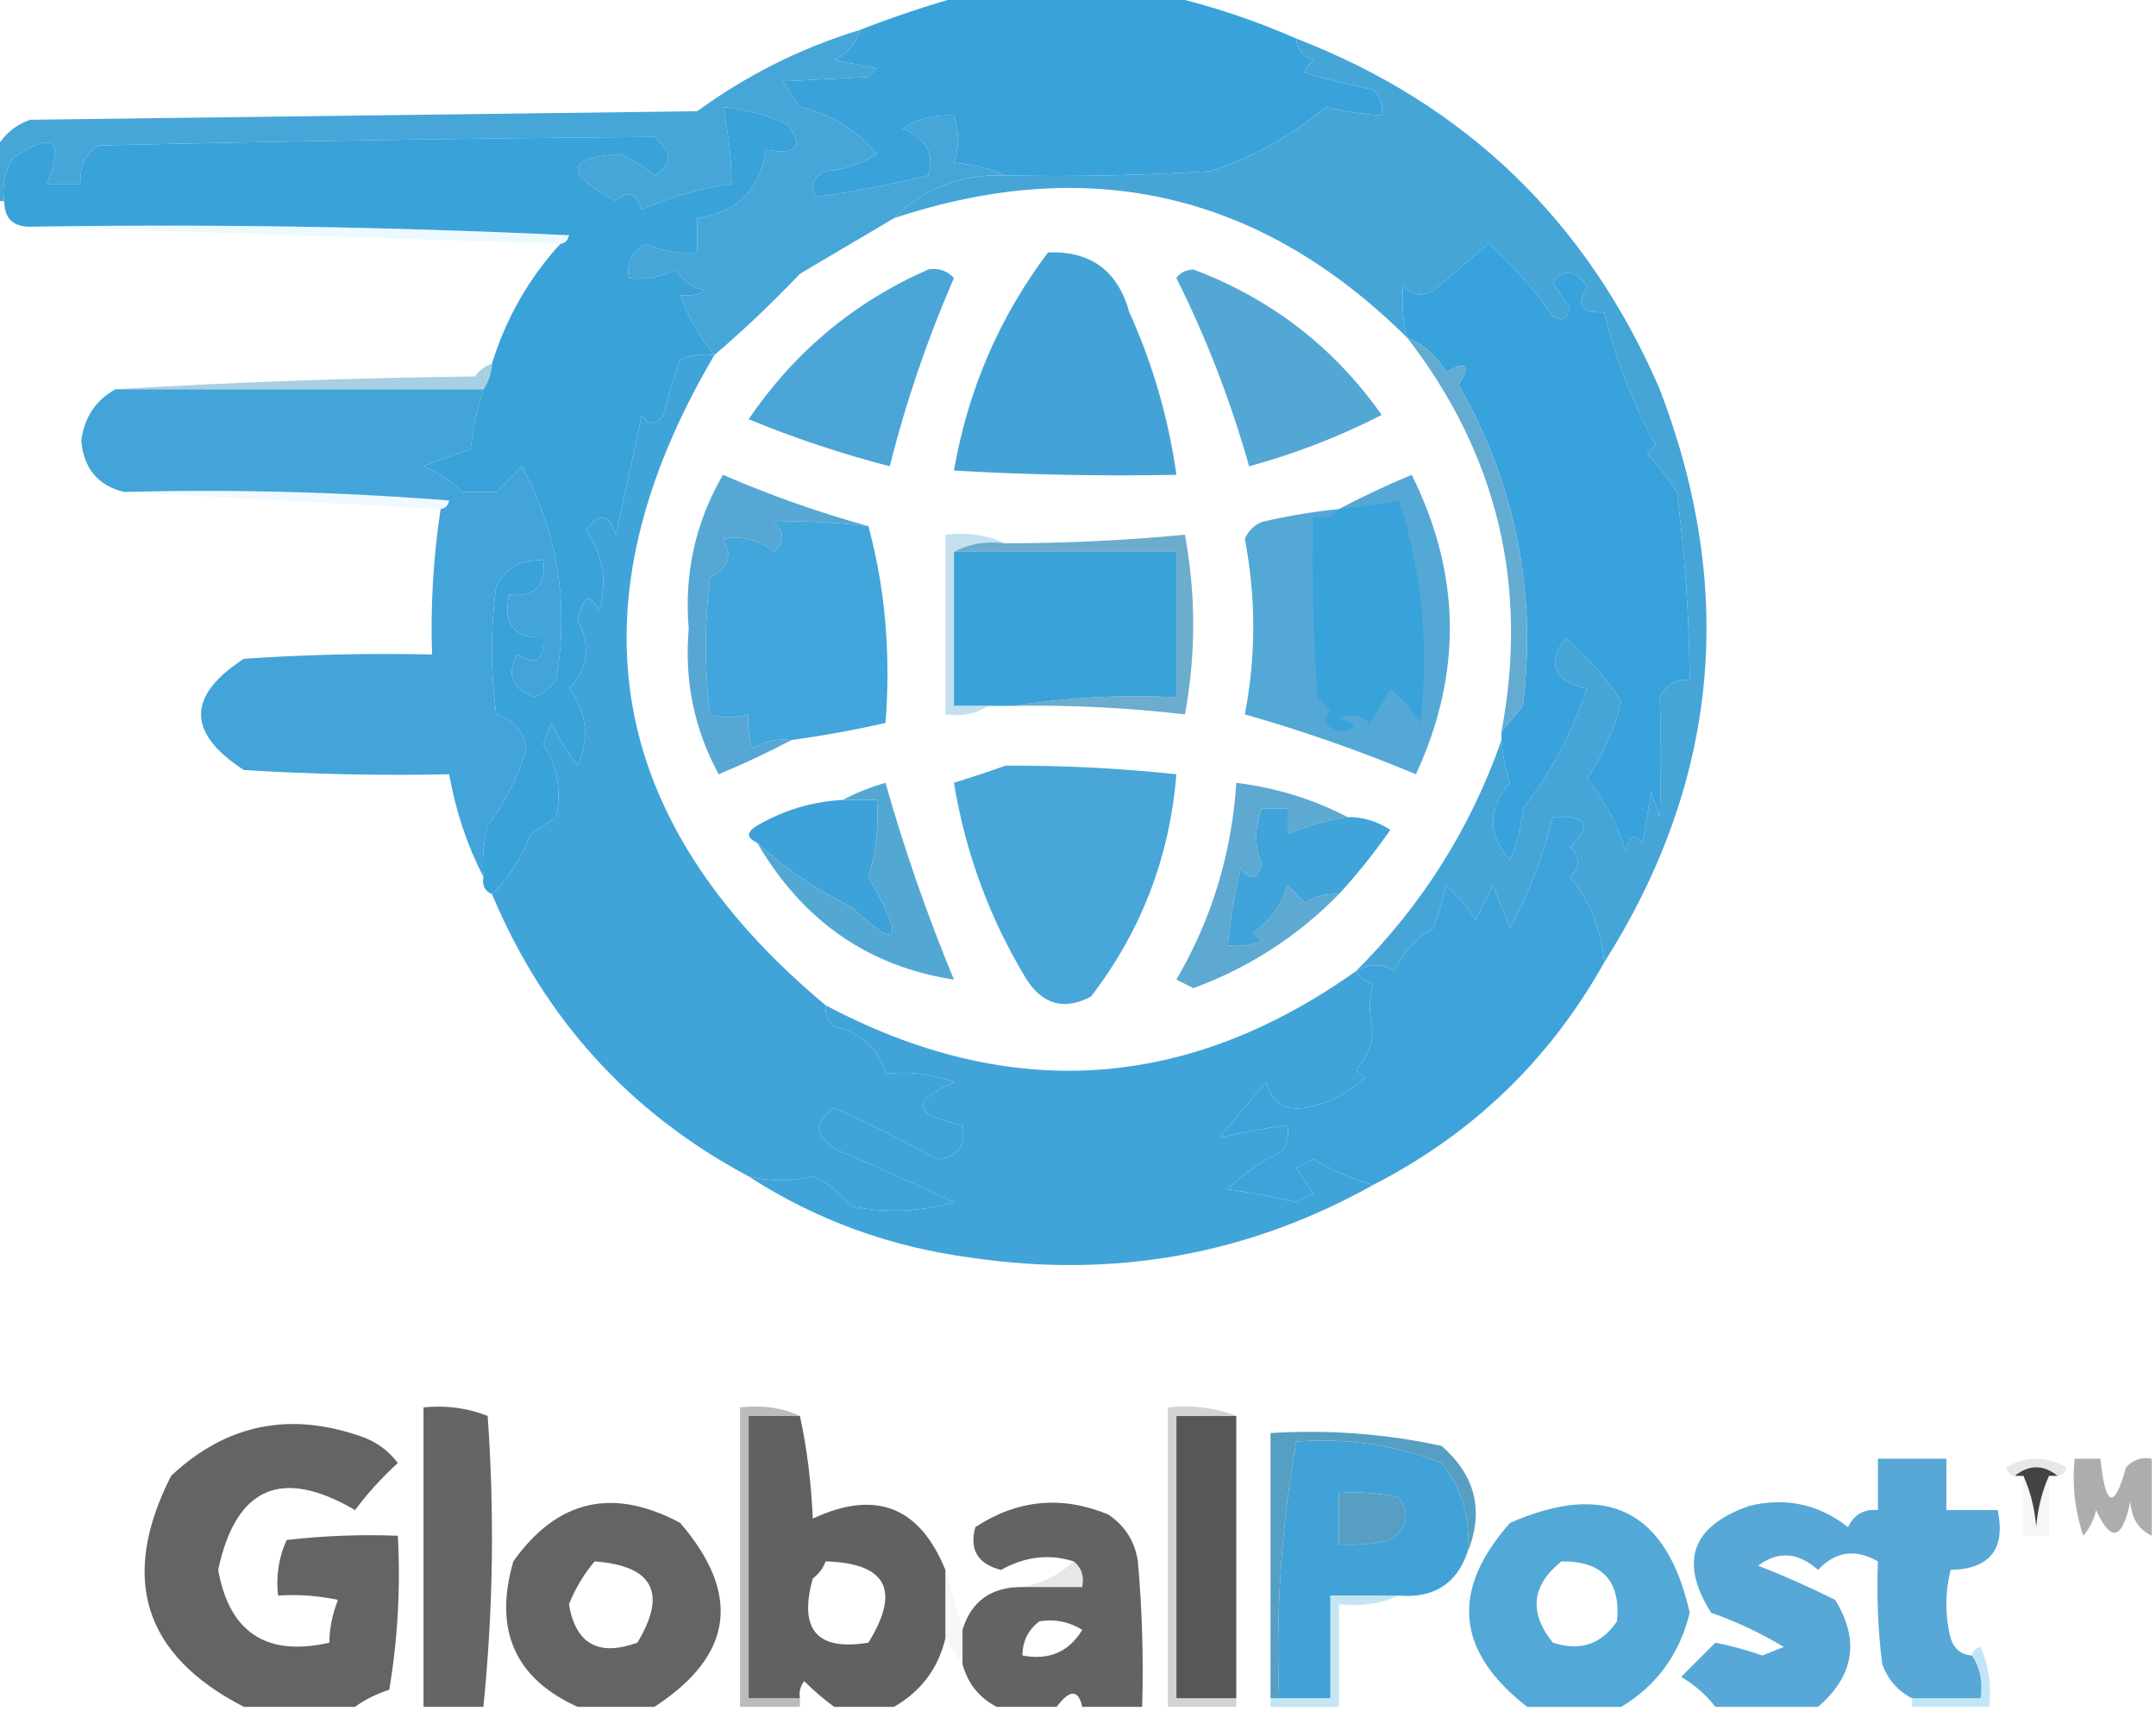 <svg xmlns="http://www.w3.org/2000/svg" version="1.1" width="252px" height="200px" style="shape-rendering:geometricPrecision; text-rendering:geometricPrecision; image-rendering:optimizeQuality; fill-rule:evenodd; clip-rule:evenodd" xmlns:xlink="http://www.w3.org/1999/xlink">
<g><path style="opacity:1" fill="#39a2da" d="M 112.5,-0.5 C 120.5,-0.5 128.5,-0.5 136.5,-0.5C 141.64,0.703 146.64,2.369 151.5,4.5C 151.577,5.75 152.244,6.583 153.5,7C 153.043,7.414 152.709,7.914 152.5,8.5C 155.157,9.259 157.823,9.926 160.5,10.5C 161.386,11.325 161.719,12.325 161.5,13.5C 158.989,13.301 156.822,12.968 155,12.5C 150.963,15.879 146.463,18.379 141.5,20C 133.507,20.5 125.507,20.666 117.5,20.5C 115.708,19.691 113.708,19.191 111.5,19C 112.138,17.293 112.138,15.46 111.5,13.5C 109.345,13.372 107.345,13.872 105.5,15C 108.253,16.174 109.253,18.007 108.5,20.5C 104.13,21.56 99.797,22.393 95.5,23C 94.542,21.852 94.875,20.852 96.5,20C 98.715,19.829 100.715,19.163 102.5,18C 100.153,15.195 97.153,13.362 93.5,12.5C 92.833,11.5 92.167,10.5 91.5,9.5C 94.717,9.342 98.05,9.175 101.5,9C 101.833,8.667 102.167,8.333 102.5,8C 100.833,7.667 99.167,7.333 97.5,7C 99.056,6.28 100.056,5.113 100.5,3.5C 104.522,1.937 108.522,0.604 112.5,-0.5 Z"/></g>
<g><path style="opacity:1" fill="#46a6d8" d="M 100.5,3.5 C 100.056,5.113 99.056,6.28 97.5,7C 99.167,7.333 100.833,7.667 102.5,8C 102.167,8.333 101.833,8.667 101.5,9C 98.05,9.175 94.717,9.342 91.5,9.5C 92.167,10.5 92.833,11.5 93.5,12.5C 97.153,13.362 100.153,15.195 102.5,18C 100.715,19.163 98.715,19.829 96.5,20C 94.875,20.852 94.542,21.852 95.5,23C 99.797,22.393 104.13,21.56 108.5,20.5C 109.253,18.007 108.253,16.174 105.5,15C 107.345,13.872 109.345,13.372 111.5,13.5C 112.138,15.46 112.138,17.293 111.5,19C 113.708,19.191 115.708,19.691 117.5,20.5C 112.291,20.345 107.958,22.011 104.5,25.5C 100.897,27.64 97.23,29.807 93.5,32C 90.297,35.371 86.964,38.538 83.5,41.5C 81.746,39.411 80.413,37.078 79.5,34.5C 80.552,34.65 81.552,34.483 82.5,34C 80.939,33.682 79.772,32.849 79,31.5C 77.3,32.406 75.467,32.739 73.5,32.5C 73.222,30.654 73.889,29.32 75.5,28.5C 77.409,29.348 79.409,29.682 81.5,29.5C 81.5,28.167 81.5,26.833 81.5,25.5C 86.167,24.833 88.833,22.167 89.5,17.5C 93.195,18.126 94.029,17.126 92,14.5C 89.618,13.446 87.118,12.779 84.5,12.5C 85.159,15.455 85.492,18.455 85.5,21.5C 81.864,22.021 78.364,23.021 75,24.5C 74.395,22.519 73.395,22.185 72,23.5C 65.886,20.256 66.053,18.422 72.5,18C 73.966,18.636 75.3,19.469 76.5,20.5C 78.645,19.317 78.645,17.817 76.5,16C 54.844,16.166 33.177,16.5 11.5,17C 9.893,18.049 9.227,19.549 9.5,21.5C 8.167,21.5 6.833,21.5 5.5,21.5C 7.558,16.287 6.224,15.287 1.5,18.5C 0.548,20.045 0.215,21.712 0.5,23.5C 0.167,23.5 -0.167,23.5 -0.5,23.5C -0.5,21.5 -0.5,19.5 -0.5,17.5C 0.316,15.856 1.65,14.69 3.5,14C 29.5,13.667 55.5,13.333 81.5,13C 87.298,8.768 93.631,5.601 100.5,3.5 Z"/></g>
<g><path style="opacity:1" fill="#46a5d7" d="M 151.5,4.5 C 171.339,12.171 185.506,25.837 194,45.5C 203.029,69.077 200.863,91.411 187.5,112.5C 187.182,108.702 185.849,105.368 183.5,102.5C 184.711,101.28 184.711,100.113 183.5,99C 186.194,96.448 185.527,95.281 181.5,95.5C 180.372,99.989 178.705,104.322 176.5,108.5C 175.833,106.833 175.167,105.167 174.5,103.5C 173.833,104.833 173.167,106.167 172.5,107.5C 171.52,106.019 170.353,104.685 169,103.5C 168.654,105.218 168.154,106.885 167.5,108.5C 165.473,109.693 163.973,111.36 163,113.5C 161.586,112.587 160.086,112.587 158.5,113.5C 166.24,105.769 171.907,96.769 175.5,86.5C 175.62,88.199 175.954,89.865 176.5,91.5C 173.853,94.558 173.853,97.558 176.5,100.5C 177.308,98.577 177.808,96.577 178,94.5C 181.247,90.346 183.747,85.679 185.5,80.5C 181.594,79.599 180.76,77.599 183,74.5C 185.486,76.675 187.653,79.175 189.5,82C 188.699,85.266 187.365,88.266 185.5,91C 187.564,93.518 189.064,96.352 190,99.5C 190.317,97.699 190.984,97.366 192,98.5C 192.333,96.5 192.667,94.5 193,92.5C 193.333,93.5 193.667,94.5 194,95.5C 194.164,90.821 194.164,86.155 194,81.5C 194.71,80.027 195.876,79.36 197.5,79.5C 197.442,72.14 196.942,64.806 196,57.5C 194.954,55.91 193.787,54.41 192.5,53C 192.833,52.667 193.167,52.333 193.5,52C 190.842,47.168 188.842,42.001 187.5,36.5C 184.795,36.62 184.128,35.62 185.5,33.5C 184.092,31.564 182.759,31.398 181.5,33C 182.167,34 182.833,35 183.5,36C 183.15,37.258 182.483,37.591 181.5,37C 179.345,33.852 176.845,31.019 174,28.5C 171.87,30.291 169.703,32.124 167.5,34C 166.216,34.684 165.049,34.517 164,33.5C 163.82,35.488 163.986,37.488 164.5,39.5C 147.426,22.566 127.426,17.899 104.5,25.5C 107.958,22.011 112.291,20.345 117.5,20.5C 125.507,20.666 133.507,20.5 141.5,20C 146.463,18.379 150.963,15.879 155,12.5C 156.822,12.968 158.989,13.301 161.5,13.5C 161.719,12.325 161.386,11.325 160.5,10.5C 157.823,9.926 155.157,9.259 152.5,8.5C 152.709,7.914 153.043,7.414 153.5,7C 152.244,6.583 151.577,5.75 151.5,4.5 Z"/></g>
<g><path style="opacity:1" fill="#39a2d9" d="M 83.5,41.5 C 82.127,41.343 80.793,41.51 79.5,42C 78.773,44.124 78.106,46.291 77.5,48.5C 76.726,49.711 75.893,49.711 75,48.5C 74,53.167 73,57.833 72,62.5C 71.167,60 70,59.833 68.5,62C 70.504,64.841 71.004,68.007 70,71.5C 69.016,69.205 68.183,69.539 67.5,72.5C 69.08,75.42 68.747,78.086 66.5,80.5C 68.608,83.264 68.942,86.264 67.5,89.5C 66.316,87.954 65.316,86.287 64.5,84.5C 64.167,85.333 63.833,86.167 63.5,87C 65.153,89.601 65.653,92.434 65,95.5C 64,96.167 63,96.833 62,97.5C 60.953,100.295 59.453,102.628 57.5,104.5C 56.662,104.158 56.328,103.492 56.5,102.5C 56.338,100.473 56.505,98.473 57,96.5C 59.047,93.815 60.547,90.815 61.5,87.5C 61.215,85.431 60.048,84.098 58,83.5C 57.333,78.5 57.333,73.5 58,68.5C 59.186,66.323 61.019,65.323 63.5,65.5C 63.833,68.5 62.5,69.833 59.5,69.5C 58.756,72.95 60.09,74.616 63.5,74.5C 63.62,77.205 62.62,77.871 60.5,76.5C 59.166,78.818 59.832,80.485 62.5,81.5C 63.478,81.023 64.311,80.357 65,79.5C 66.523,70.563 65.19,62.229 61,54.5C 60,55.5 59,56.5 58,57.5C 56.667,57.5 55.333,57.5 54,57.5C 52.693,56.228 51.193,55.228 49.5,54.5C 51.341,53.77 53.175,53.103 55,52.5C 55.29,50.08 55.79,47.746 56.5,45.5C 57.11,44.609 57.443,43.609 57.5,42.5C 59.159,37.173 61.825,32.507 65.5,28.5C 66.043,28.44 66.376,28.107 66.5,27.5C 45.511,26.5 24.511,26.167 3.5,26.5C 1.5,26.5 0.5,25.5 0.5,23.5C 0.215,21.712 0.548,20.045 1.5,18.5C 6.224,15.287 7.558,16.287 5.5,21.5C 6.833,21.5 8.167,21.5 9.5,21.5C 9.227,19.549 9.893,18.049 11.5,17C 33.177,16.5 54.844,16.166 76.5,16C 78.645,17.817 78.645,19.317 76.5,20.5C 75.3,19.469 73.966,18.636 72.5,18C 66.053,18.422 65.886,20.256 72,23.5C 73.395,22.185 74.395,22.519 75,24.5C 78.364,23.021 81.864,22.021 85.5,21.5C 85.492,18.455 85.159,15.455 84.5,12.5C 87.118,12.779 89.618,13.446 92,14.5C 94.029,17.126 93.195,18.126 89.5,17.5C 88.833,22.167 86.167,24.833 81.5,25.5C 81.5,26.833 81.5,28.167 81.5,29.5C 79.409,29.682 77.409,29.348 75.5,28.5C 73.889,29.32 73.222,30.654 73.5,32.5C 75.467,32.739 77.3,32.406 79,31.5C 79.772,32.849 80.939,33.682 82.5,34C 81.552,34.483 80.552,34.65 79.5,34.5C 80.413,37.078 81.746,39.411 83.5,41.5 Z"/></g>
<g><path style="opacity:0.259" fill="#b6ecff" d="M 3.5,26.5 C 24.511,26.167 45.511,26.5 66.5,27.5C 66.376,28.107 66.043,28.44 65.5,28.5C 44.833,27.833 24.167,27.167 3.5,26.5 Z"/></g>
<g><path style="opacity:1" fill="#4ba5d7" d="M 108.5,31.5 C 109.675,31.281 110.675,31.614 111.5,32.5C 108.376,39.68 105.876,47.014 104,54.5C 98.397,53.056 92.897,51.222 87.5,49C 92.889,41.1 99.889,35.267 108.5,31.5 Z"/></g>
<g><path style="opacity:1" fill="#37a2db" d="M 175.5,86.5 C 175.5,86.167 175.5,85.833 175.5,85.5C 176.315,84.571 177.148,83.571 178,82.5C 179.653,69.137 177.153,56.637 170.5,45C 171.938,42.634 171.438,42.134 169,43.5C 167.931,41.593 166.431,40.259 164.5,39.5C 163.986,37.488 163.82,35.488 164,33.5C 165.049,34.517 166.216,34.684 167.5,34C 169.703,32.124 171.87,30.291 174,28.5C 176.845,31.019 179.345,33.852 181.5,37C 182.483,37.591 183.15,37.258 183.5,36C 182.833,35 182.167,34 181.5,33C 182.759,31.398 184.092,31.564 185.5,33.5C 184.128,35.62 184.795,36.62 187.5,36.5C 188.842,42.001 190.842,47.168 193.5,52C 193.167,52.333 192.833,52.667 192.5,53C 193.787,54.41 194.954,55.91 196,57.5C 196.942,64.806 197.442,72.14 197.5,79.5C 195.876,79.36 194.71,80.027 194,81.5C 194.164,86.155 194.164,90.821 194,95.5C 193.667,94.5 193.333,93.5 193,92.5C 192.667,94.5 192.333,96.5 192,98.5C 190.984,97.366 190.317,97.699 190,99.5C 189.064,96.352 187.564,93.518 185.5,91C 187.365,88.266 188.699,85.266 189.5,82C 187.653,79.175 185.486,76.675 183,74.5C 180.76,77.599 181.594,79.599 185.5,80.5C 183.747,85.679 181.247,90.346 178,94.5C 177.808,96.577 177.308,98.577 176.5,100.5C 173.853,97.558 173.853,94.558 176.5,91.5C 175.954,89.865 175.62,88.199 175.5,86.5 Z"/></g>
<g><path style="opacity:0.686" fill="#82b9d6" d="M 57.5,42.5 C 57.443,43.609 57.11,44.609 56.5,45.5C 42.167,45.5 27.833,45.5 13.5,45.5C 27.327,44.669 41.327,44.169 55.5,44C 56.044,43.283 56.711,42.783 57.5,42.5 Z"/></g>
<g><path style="opacity:1" fill="#53a7d5" d="M 137.5,32.5 C 137.917,31.876 138.584,31.543 139.5,31.5C 148.594,34.932 155.927,40.598 161.5,48.5C 156.561,51.029 151.395,53.029 146,54.5C 143.842,46.853 141.009,39.52 137.5,32.5 Z"/></g>
<g><path style="opacity:1" fill="#44a3d6" d="M 122.5,29.5 C 127.489,29.318 130.655,31.651 132,36.5C 134.75,42.582 136.584,48.916 137.5,55.5C 128.827,55.666 120.16,55.5 111.5,55C 113.141,45.559 116.807,37.059 122.5,29.5 Z"/></g>
<g><path style="opacity:0.249" fill="#c2e7fd" d="M 14.5,57.5 C 27.184,57.168 39.851,57.501 52.5,58.5C 52.376,59.107 52.043,59.44 51.5,59.5C 39.167,58.833 26.833,58.167 14.5,57.5 Z"/></g>
<g><path style="opacity:1" fill="#57a7d4" d="M 101.5,61.5 C 97.523,61.02 93.856,60.853 90.5,61C 91.731,62.183 91.731,63.349 90.5,64.5C 88.669,63.071 86.669,62.571 84.5,63C 85.668,64.871 85.168,66.371 83,67.5C 82.333,72.833 82.333,78.167 83,83.5C 84.299,83.966 85.799,83.966 87.5,83.5C 87.343,84.873 87.51,86.207 88,87.5C 89.356,86.62 90.856,86.287 92.5,86.5C 89.803,87.93 86.969,89.263 84,90.5C 81.144,85.238 79.978,79.572 80.5,73.5C 79.953,67.029 81.286,61.029 84.5,55.5C 90.141,57.934 95.807,59.934 101.5,61.5 Z"/></g>
<g><path style="opacity:1" fill="#6caccc" d="M 118.5,82.5 C 124.645,81.51 130.978,81.177 137.5,81.5C 137.5,75.833 137.5,70.167 137.5,64.5C 128.833,64.5 120.167,64.5 111.5,64.5C 113.265,63.539 115.265,63.205 117.5,63.5C 124.52,63.498 131.52,63.165 138.5,62.5C 139.787,69.507 139.787,76.507 138.5,83.5C 131.863,82.724 125.196,82.391 118.5,82.5 Z"/></g>
<g><path style="opacity:1" fill="#42a5db" d="M 101.5,61.5 C 103.465,68.76 104.132,76.427 103.5,84.5C 99.864,85.326 96.197,85.992 92.5,86.5C 90.856,86.287 89.356,86.62 88,87.5C 87.51,86.207 87.343,84.873 87.5,83.5C 85.799,83.966 84.299,83.966 83,83.5C 82.333,78.167 82.333,72.833 83,67.5C 85.168,66.371 85.668,64.871 84.5,63C 86.669,62.571 88.669,63.071 90.5,64.5C 91.731,63.349 91.731,62.183 90.5,61C 93.856,60.853 97.523,61.02 101.5,61.5 Z"/></g>
<g><path style="opacity:1" fill="#38a2d9" d="M 111.5,64.5 C 120.167,64.5 128.833,64.5 137.5,64.5C 137.5,70.167 137.5,75.833 137.5,81.5C 130.978,81.177 124.645,81.51 118.5,82.5C 117.5,82.5 116.5,82.5 115.5,82.5C 114.167,82.5 112.833,82.5 111.5,82.5C 111.5,76.5 111.5,70.5 111.5,64.5 Z"/></g>
<g><path style="opacity:0.676" fill="#a8d2e7" d="M 117.5,63.5 C 115.265,63.205 113.265,63.539 111.5,64.5C 111.5,70.5 111.5,76.5 111.5,82.5C 112.833,82.5 114.167,82.5 115.5,82.5C 114.081,83.451 112.415,83.784 110.5,83.5C 110.5,76.5 110.5,69.5 110.5,62.5C 113.059,62.198 115.393,62.532 117.5,63.5 Z"/></g>
<g><path style="opacity:1" fill="#42a4d8" d="M 13.5,45.5 C 27.833,45.5 42.167,45.5 56.5,45.5C 55.79,47.746 55.29,50.08 55,52.5C 53.175,53.103 51.341,53.77 49.5,54.5C 51.193,55.228 52.693,56.228 54,57.5C 55.333,57.5 56.667,57.5 58,57.5C 59,56.5 60,55.5 61,54.5C 65.19,62.229 66.523,70.563 65,79.5C 64.311,80.357 63.478,81.023 62.5,81.5C 59.832,80.485 59.166,78.818 60.5,76.5C 62.62,77.871 63.62,77.205 63.5,74.5C 60.09,74.616 58.756,72.95 59.5,69.5C 62.5,69.833 63.833,68.5 63.5,65.5C 61.019,65.323 59.186,66.323 58,68.5C 57.333,73.5 57.333,78.5 58,83.5C 60.048,84.098 61.215,85.431 61.5,87.5C 60.547,90.815 59.047,93.815 57,96.5C 56.505,98.473 56.338,100.473 56.5,102.5C 54.595,98.784 53.261,94.784 52.5,90.5C 44.493,90.666 36.493,90.5 28.5,90C 21.833,85.667 21.833,81.333 28.5,77C 35.826,76.5 43.159,76.334 50.5,76.5C 50.313,70.788 50.646,65.121 51.5,59.5C 52.043,59.44 52.376,59.107 52.5,58.5C 39.851,57.501 27.184,57.168 14.5,57.5C 11.445,56.754 9.778,54.754 9.5,51.5C 9.852,48.783 11.185,46.783 13.5,45.5 Z"/></g>
<g><path style="opacity:1" fill="#64abd2" d="M 164.5,39.5 C 166.431,40.259 167.931,41.593 169,43.5C 171.438,42.134 171.938,42.634 170.5,45C 177.153,56.637 179.653,69.137 178,82.5C 177.148,83.571 176.315,84.571 175.5,85.5C 178.696,68.472 175.029,53.138 164.5,39.5 Z"/></g>
<g><path style="opacity:1" fill="#54a8d5" d="M 156.5,59.5 C 159.197,58.07 162.031,56.737 165,55.5C 170.777,67.062 170.944,78.729 165.5,90.5C 158.948,87.761 152.281,85.427 145.5,83.5C 146.816,76.679 146.816,69.846 145.5,63C 145.905,62.055 146.572,61.388 147.5,61C 150.478,60.304 153.478,59.804 156.5,59.5 Z"/></g>
<g><path style="opacity:1" fill="#38a2db" d="M 156.5,59.5 C 158.861,59.326 161.194,58.993 163.5,58.5C 166.237,66.936 167.07,75.603 166,84.5C 165.059,82.939 163.892,81.605 162.5,80.5C 161.757,81.908 160.923,83.241 160,84.5C 158.951,83.483 157.784,83.316 156.5,84C 158.595,84.556 158.762,85.056 157,85.5C 154.976,85.201 154.476,84.367 155.5,83C 155,82.5 154.5,82 154,81.5C 153.5,74.508 153.334,67.508 153.5,60.5C 154.791,60.737 155.791,60.404 156.5,59.5 Z"/></g>
<g><path style="opacity:1" fill="#5da9d1" d="M 157.5,95.5 C 155.071,95.884 152.737,96.551 150.5,97.5C 150.5,96.5 150.5,95.5 150.5,94.5C 149.5,94.5 148.5,94.5 147.5,94.5C 146.614,96.722 146.614,98.888 147.5,101C 146.99,102.826 146.156,102.993 145,101.5C 144.304,104.478 143.804,107.478 143.5,110.5C 144.873,110.657 146.207,110.49 147.5,110C 147.167,109.667 146.833,109.333 146.5,109C 148.432,107.648 149.766,105.815 150.5,103.5C 151.167,104.167 151.833,104.833 152.5,105.5C 153.736,104.754 155.07,104.421 156.5,104.5C 151.711,109.402 146.045,113.069 139.5,115.5C 138.833,115.167 138.167,114.833 137.5,114.5C 141.641,107.408 143.974,99.742 144.5,91.5C 149.165,92.078 153.499,93.411 157.5,95.5 Z"/></g>
<g><path style="opacity:1" fill="#49a6d8" d="M 117.5,89.5 C 124.191,89.454 130.857,89.787 137.5,90.5C 136.713,100.203 133.379,108.87 127.5,116.5C 124.42,118.105 121.92,117.438 120,114.5C 115.69,107.407 112.857,99.74 111.5,91.5C 113.631,90.831 115.631,90.165 117.5,89.5 Z"/></g>
<g><path style="opacity:1" fill="#3da1da" d="M 98.5,93.5 C 99.833,93.5 101.167,93.5 102.5,93.5C 102.74,96.579 102.407,99.579 101.5,102.5C 105.825,110.095 105.159,111.262 99.5,106C 95.364,103.952 91.697,101.452 88.5,98.5C 87.227,97.923 87.227,97.257 88.5,96.5C 91.603,94.688 94.936,93.688 98.5,93.5 Z"/></g>
<g><path style="opacity:1" fill="#41a4d9" d="M 83.5,41.5 C 66.359,70.609 70.693,95.943 96.5,117.5C 96.414,118.496 96.748,119.329 97.5,120C 100.692,120.697 102.692,122.53 103.5,125.5C 106.247,125.187 108.914,125.52 111.5,126.5C 106.398,128.691 106.732,130.357 112.5,131.5C 112.915,133.948 111.915,135.281 109.5,135.5C 105.629,133.316 101.629,131.316 97.5,129.5C 95,131.239 95.167,132.905 98,134.5C 102.542,136.403 107.042,138.403 111.5,140.5C 107.541,141.66 103.541,141.827 99.5,141C 98.275,139.437 96.775,138.27 95,137.5C 92.589,138.127 90.089,138.127 87.5,137.5C 73.616,130.089 63.616,119.089 57.5,104.5C 59.453,102.628 60.953,100.295 62,97.5C 63,96.833 64,96.167 65,95.5C 65.653,92.434 65.153,89.601 63.5,87C 63.833,86.167 64.167,85.333 64.5,84.5C 65.316,86.287 66.316,87.954 67.5,89.5C 68.942,86.264 68.608,83.264 66.5,80.5C 68.747,78.086 69.08,75.42 67.5,72.5C 68.183,69.539 69.016,69.205 70,71.5C 71.004,68.007 70.504,64.841 68.5,62C 70,59.833 71.167,60 72,62.5C 73,57.833 74,53.167 75,48.5C 75.893,49.711 76.726,49.711 77.5,48.5C 78.106,46.291 78.773,44.124 79.5,42C 80.793,41.51 82.127,41.343 83.5,41.5 Z"/></g>
<g><path style="opacity:1" fill="#53a8d3" d="M 88.5,98.5 C 91.697,101.452 95.364,103.952 99.5,106C 105.159,111.262 105.825,110.095 101.5,102.5C 102.407,99.579 102.74,96.579 102.5,93.5C 101.167,93.5 99.833,93.5 98.5,93.5C 99.997,92.694 101.664,92.028 103.5,91.5C 105.697,99.267 108.364,106.933 111.5,114.5C 101.479,112.957 93.812,107.623 88.5,98.5 Z"/></g>
<g><path style="opacity:1" fill="#40a3d9" d="M 157.5,95.5 C 159.308,95.491 160.975,95.991 162.5,97C 160.636,99.688 158.636,102.188 156.5,104.5C 155.07,104.421 153.736,104.754 152.5,105.5C 151.833,104.833 151.167,104.167 150.5,103.5C 149.766,105.815 148.432,107.648 146.5,109C 146.833,109.333 147.167,109.667 147.5,110C 146.207,110.49 144.873,110.657 143.5,110.5C 143.804,107.478 144.304,104.478 145,101.5C 146.156,102.993 146.99,102.826 147.5,101C 146.614,98.888 146.614,96.722 147.5,94.5C 148.5,94.5 149.5,94.5 150.5,94.5C 150.5,95.5 150.5,96.5 150.5,97.5C 152.737,96.551 155.071,95.884 157.5,95.5 Z"/></g>
<g><path style="opacity:1" fill="#3ea3da" d="M 187.5,112.5 C 181.136,123.864 172.136,132.53 160.5,138.5C 158.082,137.793 155.748,136.793 153.5,135.5C 152.833,135.833 152.167,136.167 151.5,136.5C 152.167,137.5 152.833,138.5 153.5,139.5C 152.833,139.833 152.167,140.167 151.5,140.5C 148.855,139.892 146.188,139.392 143.5,139C 145.409,137.117 147.575,135.617 150,134.5C 150.483,133.552 150.649,132.552 150.5,131.5C 147.7,131.889 145.033,132.389 142.5,133C 144.334,130.797 146.168,128.63 148,126.5C 148.576,128.852 150.076,129.852 152.5,129.5C 155.148,129.033 157.481,127.866 159.5,126C 159.167,125.667 158.833,125.333 158.5,125C 159.684,123.82 160.351,122.32 160.5,120.5C 159.99,118.461 159.99,116.628 160.5,115C 159.584,114.722 158.918,114.222 158.5,113.5C 160.086,112.587 161.586,112.587 163,113.5C 163.973,111.36 165.473,109.693 167.5,108.5C 168.154,106.885 168.654,105.218 169,103.5C 170.353,104.685 171.52,106.019 172.5,107.5C 173.167,106.167 173.833,104.833 174.5,103.5C 175.167,105.167 175.833,106.833 176.5,108.5C 178.705,104.322 180.372,99.989 181.5,95.5C 185.527,95.281 186.194,96.448 183.5,99C 184.711,100.113 184.711,101.28 183.5,102.5C 185.849,105.368 187.182,108.702 187.5,112.5 Z"/></g>
<g><path style="opacity:1" fill="#41a4d8" d="M 158.5,113.5 C 158.918,114.222 159.584,114.722 160.5,115C 159.99,116.628 159.99,118.461 160.5,120.5C 160.351,122.32 159.684,123.82 158.5,125C 158.833,125.333 159.167,125.667 159.5,126C 157.481,127.866 155.148,129.033 152.5,129.5C 150.076,129.852 148.576,128.852 148,126.5C 146.168,128.63 144.334,130.797 142.5,133C 145.033,132.389 147.7,131.889 150.5,131.5C 150.649,132.552 150.483,133.552 150,134.5C 147.575,135.617 145.409,137.117 143.5,139C 146.188,139.392 148.855,139.892 151.5,140.5C 152.167,140.167 152.833,139.833 153.5,139.5C 152.833,138.5 152.167,137.5 151.5,136.5C 152.167,136.167 152.833,135.833 153.5,135.5C 155.748,136.793 158.082,137.793 160.5,138.5C 145.933,146.644 130.266,149.478 113.5,147C 104.029,145.753 95.362,142.586 87.5,137.5C 90.089,138.127 92.589,138.127 95,137.5C 96.775,138.27 98.275,139.437 99.5,141C 103.541,141.827 107.541,141.66 111.5,140.5C 107.042,138.403 102.542,136.403 98,134.5C 95.167,132.905 95,131.239 97.5,129.5C 101.629,131.316 105.629,133.316 109.5,135.5C 111.915,135.281 112.915,133.948 112.5,131.5C 106.732,130.357 106.398,128.691 111.5,126.5C 108.914,125.52 106.247,125.187 103.5,125.5C 102.692,122.53 100.692,120.697 97.5,120C 96.748,119.329 96.414,118.496 96.5,117.5C 118.031,128.898 138.697,127.564 158.5,113.5 Z"/></g>
<g><path style="opacity:1" fill="#656565" d="M 56.5,199.5 C 54.167,199.5 51.833,199.5 49.5,199.5C 49.5,187.833 49.5,176.167 49.5,164.5C 52.119,164.232 54.619,164.565 57,165.5C 57.81,176.909 57.643,188.243 56.5,199.5 Z"/></g>
<g><path style="opacity:1" fill="#575759" d="M 144.5,165.5 C 144.5,176.5 144.5,187.5 144.5,198.5C 142.167,198.5 139.833,198.5 137.5,198.5C 137.5,187.5 137.5,176.5 137.5,165.5C 139.833,165.5 142.167,165.5 144.5,165.5 Z"/></g>
<g><path style="opacity:1" fill="#646465" d="M 41.5,199.5 C 37.167,199.5 32.833,199.5 28.5,199.5C 16.766,193.46 13.932,184.46 20,172.5C 26.48,166.417 33.98,164.917 42.5,168C 44.116,168.615 45.45,169.615 46.5,171C 44.649,172.684 42.982,174.517 41.5,176.5C 32.902,171.475 27.569,173.808 25.5,183.5C 26.825,190.834 31.158,193.667 38.5,192C 38.493,190.417 38.826,188.751 39.5,187C 37.19,186.503 34.857,186.337 32.5,186.5C 32.244,184.208 32.577,182.041 33.5,180C 37.821,179.501 42.154,179.334 46.5,179.5C 46.829,185.537 46.496,191.537 45.5,197.5C 43.974,197.994 42.641,198.661 41.5,199.5 Z"/></g>
<g><path style="opacity:0.345" fill="#babbbd" d="M 240.5,172.5 C 238.833,171.167 237.167,171.167 235.5,172.5C 234.957,172.44 234.624,172.107 234.5,171.5C 236.833,170.167 239.167,170.167 241.5,171.5C 241.376,172.107 241.043,172.44 240.5,172.5 Z"/></g>
<g><path style="opacity:1" fill="#41a2d7" d="M 171.5,181.5 C 170.203,185.158 167.537,186.824 163.5,186.5C 160.833,186.5 158.167,186.5 155.5,186.5C 155.5,190.5 155.5,194.5 155.5,198.5C 153.5,198.5 151.5,198.5 149.5,198.5C 149.109,188.393 149.776,178.393 151.5,168.5C 157.38,168.048 163.047,168.882 168.5,171C 170.929,174.041 171.929,177.541 171.5,181.5 Z M 156.5,174.5 C 158.857,174.337 161.19,174.503 163.5,175C 164.86,176.938 164.527,178.604 162.5,180C 160.527,180.495 158.527,180.662 156.5,180.5C 156.5,178.5 156.5,176.5 156.5,174.5 Z"/></g>
<g><path style="opacity:0.984" fill="#423f41" d="M 235.5,172.5 C 237.167,171.167 238.833,171.167 240.5,172.5C 240.167,172.5 239.833,172.5 239.5,172.5C 238.691,174.292 238.191,176.292 238,178.5C 237.809,176.292 237.309,174.292 236.5,172.5C 236.167,172.5 235.833,172.5 235.5,172.5 Z"/></g>
<g><path style="opacity:0.682" fill="#878787" d="M 251.5,170.5 C 251.5,173.5 251.5,176.5 251.5,179.5C 249.955,178.77 249.122,177.437 249,175.5C 248.065,180.002 246.731,180.335 245,176.5C 244.751,177.624 244.251,178.624 243.5,179.5C 242.516,176.572 242.183,173.572 242.5,170.5C 243.5,170.5 244.5,170.5 245.5,170.5C 246.101,176.196 247.101,176.529 248.5,171.5C 249.325,170.614 250.325,170.281 251.5,170.5 Z"/></g>
<g><path style="opacity:0.575" fill="#b3b3b4" d="M 144.5,165.5 C 142.167,165.5 139.833,165.5 137.5,165.5C 137.5,176.5 137.5,187.5 137.5,198.5C 139.833,198.5 142.167,198.5 144.5,198.5C 144.5,198.833 144.5,199.167 144.5,199.5C 141.833,199.5 139.167,199.5 136.5,199.5C 136.5,187.833 136.5,176.167 136.5,164.5C 139.385,164.194 142.052,164.527 144.5,165.5 Z"/></g>
<g><path style="opacity:1" fill="#579fc2" d="M 171.5,181.5 C 171.929,177.541 170.929,174.041 168.5,171C 163.047,168.882 157.38,168.048 151.5,168.5C 149.776,178.393 149.109,188.393 149.5,198.5C 149.167,198.5 148.833,198.5 148.5,198.5C 148.5,188.167 148.5,177.833 148.5,167.5C 155.284,167.08 161.95,167.58 168.5,169C 172.495,172.507 173.495,176.674 171.5,181.5 Z M 156.5,174.5 C 156.5,176.5 156.5,178.5 156.5,180.5C 158.527,180.662 160.527,180.495 162.5,180C 164.527,178.604 164.86,176.938 163.5,175C 161.19,174.503 158.857,174.337 156.5,174.5 Z"/></g>
<g><path style="opacity:0.227" fill="#d9dadd" d="M 236.5,172.5 C 237.309,174.292 237.809,176.292 238,178.5C 238.191,176.292 238.691,174.292 239.5,172.5C 239.5,174.833 239.5,177.167 239.5,179.5C 238.5,179.5 237.5,179.5 236.5,179.5C 236.5,177.167 236.5,174.833 236.5,172.5 Z"/></g>
<g><path style="opacity:1" fill="#57a8d6" d="M 230.5,193.5 C 231.451,194.919 231.784,196.585 231.5,198.5C 228.833,198.5 226.167,198.5 223.5,198.5C 221.827,197.657 220.66,196.324 220,194.5C 219.501,190.514 219.334,186.514 219.5,182.5C 216.86,180.992 214.527,181.326 212.5,183.5C 210.164,181.415 207.831,181.249 205.5,183C 208.519,184.179 211.519,185.513 214.5,187C 217.394,191.701 216.727,195.868 212.5,199.5C 208.5,199.5 204.5,199.5 200.5,199.5C 199.426,198.115 198.093,196.949 196.5,196C 197.833,194.667 199.167,193.333 200.5,192C 202.258,192.344 204.091,192.844 206,193.5C 206.833,193.167 207.667,192.833 208.5,192.5C 205.812,190.881 202.979,189.547 200,188.5C 196.235,182.519 197.735,178.352 204.5,176C 208.781,174.989 212.614,175.823 216,178.5C 216.71,177.027 217.876,176.36 219.5,176.5C 219.5,174.5 219.5,172.5 219.5,170.5C 222.167,170.5 224.833,170.5 227.5,170.5C 227.5,172.5 227.5,174.5 227.5,176.5C 229.5,176.5 231.5,176.5 233.5,176.5C 234.446,181.051 232.613,183.384 228,183.5C 227.333,186.167 227.333,188.833 228,191.5C 228.417,192.756 229.25,193.423 230.5,193.5 Z"/></g>
<g><path style="opacity:1" fill="#616162" d="M 93.5,165.5 C 94.324,169.312 94.824,173.312 95,177.5C 102.318,174.079 107.484,176.079 110.5,183.5C 110.5,186.167 110.5,188.833 110.5,191.5C 109.655,195.015 107.655,197.681 104.5,199.5C 102.167,199.5 99.833,199.5 97.5,199.5C 96.312,198.636 95.145,197.636 94,196.5C 93.536,197.094 93.369,197.761 93.5,198.5C 91.5,198.5 89.5,198.5 87.5,198.5C 87.5,187.5 87.5,176.5 87.5,165.5C 89.5,165.5 91.5,165.5 93.5,165.5 Z M 96.5,182.5 C 103.628,182.706 105.294,185.873 101.5,192C 95.498,192.993 93.332,190.493 95,184.5C 95.717,183.956 96.217,183.289 96.5,182.5 Z"/></g>
<g><path style="opacity:1" fill="#646466" d="M 76.5,199.5 C 73.5,199.5 70.5,199.5 67.5,199.5C 60.179,196.177 57.679,190.511 60,182.5C 65.121,175.288 71.621,173.788 79.5,178C 86.691,186.35 85.691,193.516 76.5,199.5 Z M 69.5,182.5 C 76.341,183.016 78.007,186.182 74.5,192C 69.94,193.65 67.273,192.15 66.5,187.5C 67.26,185.64 68.26,183.973 69.5,182.5 Z"/></g>
<g><path style="opacity:0.694" fill="#9d9da0" d="M 93.5,165.5 C 91.5,165.5 89.5,165.5 87.5,165.5C 87.5,176.5 87.5,187.5 87.5,198.5C 89.5,198.5 91.5,198.5 93.5,198.5C 93.5,198.833 93.5,199.167 93.5,199.5C 91.167,199.5 88.833,199.5 86.5,199.5C 86.5,187.833 86.5,176.167 86.5,164.5C 89.059,164.198 91.393,164.532 93.5,165.5 Z"/></g>
<g><path style="opacity:0.39" fill="#c2c2c4" d="M 125.5,182.5 C 126.404,183.209 126.737,184.209 126.5,185.5C 124.167,185.5 121.833,185.5 119.5,185.5C 121.844,185.06 123.844,184.06 125.5,182.5 Z"/></g>
<g><path style="opacity:0.616" fill="#a0d5e8" d="M 163.5,186.5 C 161.393,187.468 159.059,187.802 156.5,187.5C 156.5,191.5 156.5,195.5 156.5,199.5C 153.833,199.5 151.167,199.5 148.5,199.5C 148.5,199.167 148.5,198.833 148.5,198.5C 148.833,198.5 149.167,198.5 149.5,198.5C 151.5,198.5 153.5,198.5 155.5,198.5C 155.5,194.5 155.5,190.5 155.5,186.5C 158.167,186.5 160.833,186.5 163.5,186.5 Z"/></g>
<g><path style="opacity:0.145" fill="#ceced0" d="M 110.5,183.5 C 111.167,185.833 111.833,188.167 112.5,190.5C 112.5,191.833 112.5,193.167 112.5,194.5C 111.833,193.5 111.167,192.5 110.5,191.5C 110.5,188.833 110.5,186.167 110.5,183.5 Z"/></g>
<g><path style="opacity:1" fill="#636364" d="M 133.5,199.5 C 131.167,199.5 128.833,199.5 126.5,199.5C 126.043,197.443 125.043,197.443 123.5,199.5C 121.167,199.5 118.833,199.5 116.5,199.5C 114.445,198.441 113.111,196.775 112.5,194.5C 112.5,193.167 112.5,191.833 112.5,190.5C 113.527,187.142 115.86,185.475 119.5,185.5C 121.833,185.5 124.167,185.5 126.5,185.5C 126.737,184.209 126.404,183.209 125.5,182.5C 122.643,181.595 119.81,181.928 117,183.5C 114.277,182.792 113.277,181.125 114,178.5C 118.897,175.277 124.063,174.777 129.5,177C 131.487,178.319 132.654,180.152 133,182.5C 133.499,188.157 133.666,193.824 133.5,199.5 Z M 121.5,189.5 C 123.288,189.215 124.955,189.548 126.5,190.5C 124.929,193.093 122.596,194.093 119.5,193.5C 119.527,191.801 120.194,190.467 121.5,189.5 Z"/></g>
<g><path style="opacity:1" fill="#52a8d6" d="M 189.5,199.5 C 185.833,199.5 182.167,199.5 178.5,199.5C 170.176,193.046 169.509,185.88 176.5,178C 187.807,173.041 194.807,176.541 197.5,188.5C 196.325,193.329 193.658,196.996 189.5,199.5 Z M 182.5,182.5 C 187.283,182.449 189.45,184.782 189,189.5C 187.18,192.203 184.68,193.036 181.5,192C 178.675,188.476 179.008,185.31 182.5,182.5 Z"/></g>
<g><path style="opacity:0.608" fill="#9cd6f2" d="M 230.5,193.5 C 230.56,192.957 230.893,192.624 231.5,192.5C 232.474,194.743 232.808,197.076 232.5,199.5C 229.5,199.5 226.5,199.5 223.5,199.5C 223.5,199.167 223.5,198.833 223.5,198.5C 226.167,198.5 228.833,198.5 231.5,198.5C 231.784,196.585 231.451,194.919 230.5,193.5 Z"/></g>
</svg>
